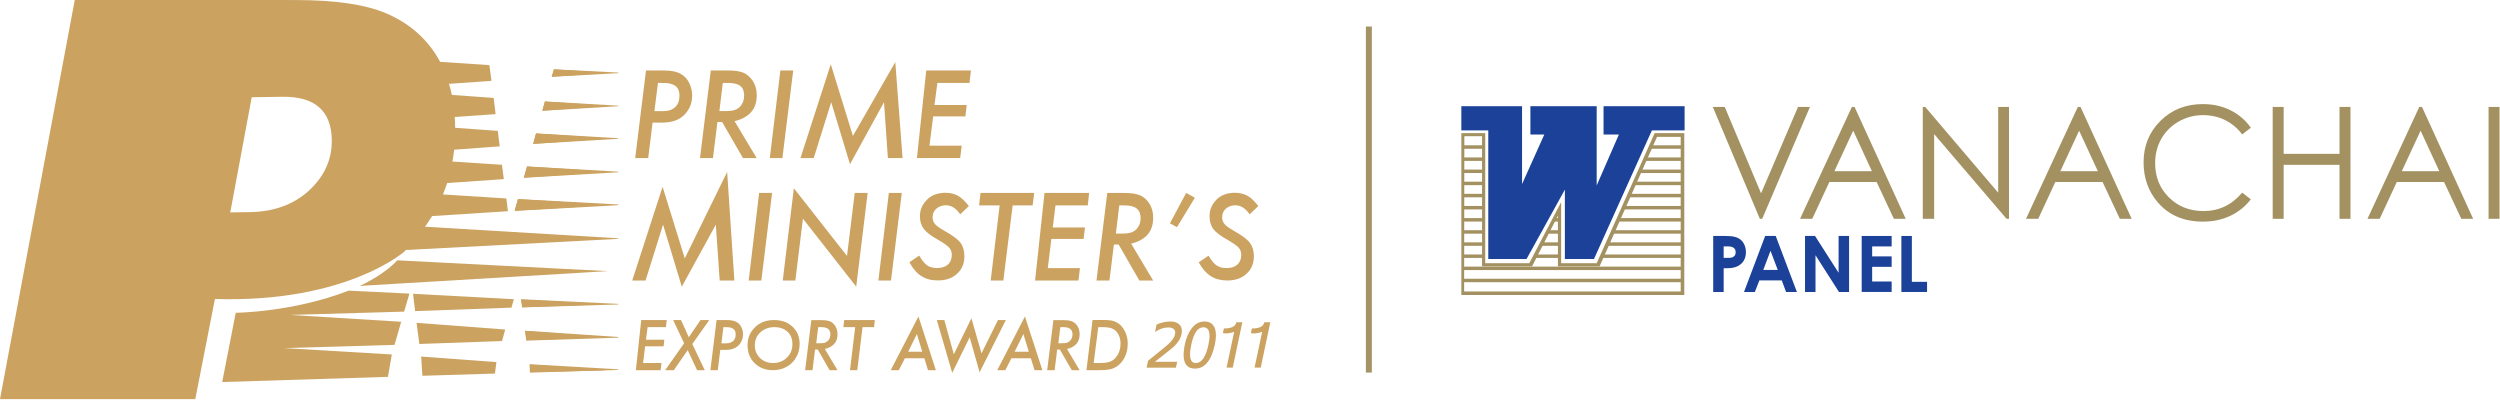 <svg width="419" height="67" viewBox="0 0 419 67" fill="none" xmlns="http://www.w3.org/2000/svg">
<g clip-path="url(#clip0_1_417)">
<path d="M86.26 35.33L101.92 34.35L86.81 33.37L86.26 35.33Z" fill="#CBA25F"/>
<path d="M87.8 29.78L101.87 28.79L88.33 27.9L87.8 29.78Z" fill="#CBA25F"/>
<path d="M89.36 24.12L101.87 23.19L89.84 22.37L89.36 24.12Z" fill="#CBA25F"/>
<path d="M90.9 18.56L101.87 17.76L91.33 17.01L90.9 18.56Z" fill="#CBA25F"/>
<path d="M92.47 12.87L101.82 12.21L92.84 11.62L92.47 12.87Z" fill="#CBA25F"/>
<path d="M88.84 62.37L101.66 62.07L88.8 61.11L88.84 62.37Z" fill="#CBA25F"/>
<path d="M70.79 62.98L82.95 62.61L83.2 60.69L70.59 59.76L70.79 62.98Z" fill="#CBA25F"/>
<path d="M88.02 55.48L88.22 57.01L101.97 56.52L88.02 55.48Z" fill="#CBA25F"/>
<path d="M70.28 57.65L84.14 57.16L84.67 55.23L69.82 54.11L70.28 57.65Z" fill="#CBA25F"/>
<path d="M87.36 50.21L87.52 51.5L101.66 50.98L87.36 50.21Z" fill="#CBA25F"/>
<path d="M69.22 49.24L69.58 52.14L85.72 51.56L86.12 50.15L69.22 49.24Z" fill="#CBA25F"/>
<path d="M39.51 52.42L37.24 64.03L65.02 63.16L65.67 59.41L47.61 58.34L66.12 57.8L67.24 53.93L48.58 52.78L67.73 52.23L68.62 49.21L58.45 48.71C49.04 52.35 39.51 52.42 39.51 52.42ZM42.18 16.3L47.35 16.22C52.78 16.15 55.53 18.57 55.61 23.47C55.65 26.71 54.39 29.51 51.83 31.9C49.25 34.27 45.93 35.49 41.88 35.55L38.59 35.6L42.19 16.3H42.18ZM48.46 0H12.53L0 66.89H32.73L36.02 50.11C58.02 50.8 67.79 42.15 67.79 42.15L68.13 41.79L101.76 39.99L71.18 38.09C71.24 38 71.31 37.92 71.36 37.84C71.73 37.3 72.08 36.76 72.42 36.21L85.13 35.4L84.86 33.26L74.24 32.59C74.49 31.97 74.73 31.32 74.94 30.68L84.44 30.02L84.13 27.62L75.83 27.07C75.95 26.42 76.04 25.75 76.12 25.09L83.75 24.53L83.43 21.93L76.29 21.42C76.28 20.81 76.25 20.21 76.21 19.61L83.06 19.13L82.74 16.41L75.73 15.91C75.6 15.27 75.43 14.65 75.25 14.05L82.37 13.55L82.02 10.92L73.77 10.37C73.61 10.07 73.43 9.78 73.28 9.51C71.31 6.28 68.49 3.87 64.81 2.27C61.33 0.77 56.29 0.01 49.68 0.01C49.29 0.01 48.89 0.01 48.48 0.01" fill="#CBA25F"/>
<path d="M60.29 47.92L101.86 45.44L66.58 43.63C66.58 43.63 64.71 45.86 60.29 47.92Z" fill="#CBA25F"/>
<path d="M92.47 12.87L103.64 12.26V12.16L92.85 11.62L92.47 12.87Z" fill="#CBA25F"/>
<path d="M90.9 18.56L103.64 17.8V17.71L91.33 17.01L90.9 18.56Z" fill="#CBA25F"/>
<path d="M89.36 24.11L103.64 23.26V23.17L89.84 22.36L89.36 24.11Z" fill="#CBA25F"/>
<path d="M87.8 29.79L103.64 28.87V28.77L88.33 27.9L87.8 29.79Z" fill="#CBA25F"/>
<path d="M86.26 35.34L103.64 34.39V34.27L86.81 33.36L86.26 35.34Z" fill="#CBA25F"/>
<path d="M68.01 41.9L103.64 40.03V39.94L71.23 38L68.01 41.9Z" fill="#CBA25F"/>
<path d="M87.33 50.15L87.52 51.52L103.64 51.03V50.93L87.33 50.15Z" fill="#CBA25F"/>
<path d="M88.21 57.09L103.64 56.59V56.48L88.01 55.43L88.21 57.09Z" fill="#CBA25F"/>
<path d="M88.82 62.45L103.64 62V61.9L88.76 61.04L88.82 62.45Z" fill="#CBA25F"/>
<path d="M110.28 13.9H111.2C113 13.9 113.88 14.59 113.88 15.98C113.88 16.83 113.65 17.5 113.16 17.95C112.69 18.4 112 18.63 111.1 18.63H109.68L110.27 13.91L110.28 13.9ZM108.27 11.81L106.46 26.49H108.64L109.37 20.55H110.99C112.87 20.55 114.24 19.96 115.11 18.76C115.72 17.97 116 17.04 116 15.99C116 15.28 115.84 14.58 115.53 13.94C115.22 13.29 114.78 12.81 114.22 12.46C113.54 12.02 112.55 11.81 111.26 11.81H108.27Z" fill="#CBA25F"/>
<path d="M121.14 13.9H122.06C122.98 13.9 123.65 14.07 124.08 14.41C124.52 14.76 124.72 15.28 124.72 16.03C124.72 16.67 124.54 17.21 124.19 17.69C123.93 18.03 123.6 18.27 123.21 18.4C122.86 18.54 122.31 18.62 121.57 18.62H120.57L121.14 13.9ZM119.13 11.81L117.32 26.49H119.49L120.24 20.45H121.03L124.52 26.49H126.82L123.11 20.31C125.59 19.7 126.83 18.27 126.83 15.99C126.83 14.74 126.44 13.73 125.67 12.95C125.27 12.52 124.79 12.22 124.25 12.07C123.69 11.9 122.94 11.81 122 11.81H119.12H119.13Z" fill="#CBA25F"/>
<path d="M130.79 11.81L129.02 26.49H131.13L132.94 11.81H130.79Z" fill="#CBA25F"/>
<path d="M142.95 22.78L139.24 10.77L134.16 26.49H136.38L139.31 17.13L142.46 27.52L148.16 17.13L148.81 26.49H151.27L150.05 10.41L142.95 22.78Z" fill="#CBA25F"/>
<path d="M155.24 11.81L153.68 26.49H160.93L161.18 24.41H155.78L156.4 19.51H161.8L162.02 17.6H156.62L157.1 13.9H162.49L162.73 11.81H155.24Z" fill="#CBA25F"/>
<path d="M114.77 43.31L111.05 31.31L105.96 47.02H108.19L111.13 37.65L114.27 48.05L119.97 37.65L120.62 47.02H123.08L121.87 28.82L114.77 43.31Z" fill="#CBA25F"/>
<path d="M127.23 32.34L125.48 47.02H127.6L129.4 32.34H127.23Z" fill="#CBA25F"/>
<path d="M131.19 47.02H133.3L134.57 36.65L143.5 48.04L145.42 32.34H143.25L141.96 42.9L133.05 31.55L131.19 47.02Z" fill="#CBA25F"/>
<path d="M148.97 32.34L147.22 47.02H149.33L151.14 32.34H148.97Z" fill="#CBA25F"/>
<path d="M155.39 33.46C154.59 34.21 154.18 35.14 154.18 36.27C154.18 37.11 154.4 37.81 154.83 38.37C155.27 38.93 156.03 39.53 157.14 40.14C157.62 40.41 158.01 40.66 158.33 40.88C158.65 41.1 158.89 41.29 159.04 41.45C159.36 41.79 159.52 42.22 159.52 42.7C159.52 43.4 159.3 43.95 158.87 44.34C158.43 44.73 157.83 44.92 157.07 44.92C156.38 44.92 155.8 44.78 155.38 44.47C154.95 44.16 154.51 43.63 154.06 42.84L152.41 43.95C152.71 44.49 153.03 44.97 153.37 45.34C153.69 45.73 154.04 46.04 154.43 46.27C155.18 46.76 156.1 47 157.19 47C158.55 47 159.62 46.62 160.43 45.86C161.23 45.12 161.63 44.15 161.63 42.94C161.63 42.01 161.41 41.26 160.98 40.69C160.55 40.12 159.71 39.49 158.44 38.78C158.02 38.53 157.66 38.32 157.37 38.12C157.1 37.92 156.88 37.74 156.73 37.58C156.43 37.25 156.3 36.86 156.3 36.4C156.3 35.83 156.51 35.35 156.93 34.97C157.36 34.6 157.9 34.41 158.54 34.4C159.44 34.4 160.24 34.9 160.93 35.92L162.38 34.53C161.75 33.72 161.15 33.15 160.58 32.82C159.99 32.49 159.29 32.31 158.47 32.31C157.22 32.31 156.18 32.68 155.39 33.43" fill="#CBA25F"/>
<path d="M164.34 32.34L164.09 34.43H167.54L166.04 47.02H168.16L169.72 34.43H173.07L173.33 32.34H164.34Z" fill="#CBA25F"/>
<path d="M175.06 32.34L173.48 47.02H180.75L181 44.94H175.61L176.21 40.05H181.61L181.84 38.12H176.44L176.9 34.43H182.31L182.54 32.34H175.06Z" fill="#CBA25F"/>
<path d="M187.58 34.43H188.5C189.41 34.43 190.1 34.59 190.51 34.95C190.94 35.29 191.17 35.83 191.17 36.57C191.17 37.2 190.99 37.76 190.63 38.22C190.38 38.56 190.05 38.79 189.66 38.94C189.31 39.07 188.76 39.15 188.01 39.15H187.02L187.59 34.43H187.58ZM185.58 32.34L183.77 47.02H185.94L186.69 40.98H187.48L190.96 47.02H193.27L189.58 40.83C192.05 40.23 193.27 38.79 193.27 36.52C193.27 35.27 192.89 34.27 192.12 33.47C191.72 33.05 191.25 32.76 190.7 32.61C190.16 32.43 189.41 32.34 188.47 32.34H185.59H185.58Z" fill="#CBA25F"/>
<path d="M196.08 37.43L197.26 38.07L200.26 33.14L198.8 32.34L196.08 37.43Z" fill="#CBA25F"/>
<path d="M203.91 33.46C203.11 34.21 202.72 35.14 202.72 36.27C202.72 37.11 202.94 37.82 203.34 38.38C203.77 38.94 204.55 39.54 205.66 40.15C206.13 40.42 206.53 40.67 206.84 40.89C207.15 41.09 207.4 41.31 207.56 41.46C207.87 41.8 208.03 42.23 208.03 42.71C208.03 43.41 207.81 43.96 207.38 44.35C206.95 44.74 206.36 44.93 205.57 44.93C204.88 44.93 204.33 44.79 203.89 44.48C203.45 44.17 203.01 43.64 202.56 42.85L200.9 43.96C201.21 44.5 201.53 44.98 201.86 45.35C202.2 45.74 202.54 46.05 202.93 46.28C203.69 46.77 204.61 47.01 205.69 47.01C207.04 47.01 208.12 46.63 208.93 45.87C209.74 45.13 210.15 44.16 210.15 42.95C210.15 42.02 209.91 41.27 209.48 40.7C209.06 40.13 208.22 39.5 206.96 38.79C206.54 38.54 206.18 38.32 205.9 38.13C205.61 37.93 205.4 37.74 205.26 37.58C204.97 37.26 204.83 36.86 204.83 36.4C204.83 35.83 205.03 35.35 205.46 34.97C205.88 34.6 206.42 34.4 207.06 34.41C207.96 34.41 208.75 34.91 209.44 35.92L210.9 34.53C210.27 33.72 209.67 33.15 209.09 32.82C208.5 32.49 207.8 32.31 206.97 32.31C205.73 32.31 204.69 32.68 203.89 33.43" fill="#CBA25F"/>
<path d="M107.47 53.64L106.57 62.04H110.72L110.87 60.84H107.78L108.12 58.04H111.22L111.34 56.94H108.26L108.54 54.83H111.61L111.75 53.64H107.47Z" fill="#CBA25F"/>
<path d="M117.41 53.64L115.44 56.52L114.14 53.64H112.82L114.66 57.53L111.48 62.04H112.93L115.26 58.68L116.83 62.04H118.12L116.03 57.66L118.87 53.64H117.41Z" fill="#CBA25F"/>
<path d="M121.24 54.83H121.77C122.79 54.83 123.3 55.23 123.3 56.02C123.3 56.51 123.17 56.89 122.89 57.14C122.62 57.4 122.23 57.54 121.72 57.54H120.91L121.24 54.83ZM120.1 53.64L119.06 62.04H120.3L120.72 58.64H121.65C122.73 58.64 123.52 58.29 124.02 57.61C124.35 57.16 124.53 56.63 124.53 56.03C124.53 55.62 124.45 55.22 124.26 54.85C124.08 54.48 123.83 54.2 123.51 54.01C123.12 53.76 122.55 53.64 121.81 53.64H120.11H120.1Z" fill="#CBA25F"/>
<path d="M127.38 60.01C126.8 59.43 126.51 58.74 126.51 57.86C126.51 56.98 126.83 56.27 127.44 55.69C128.08 55.12 128.86 54.83 129.78 54.83C130.7 54.83 131.45 55.09 132 55.61C132.54 56.11 132.81 56.81 132.81 57.66C132.81 58.58 132.51 59.33 131.89 59.93C131.28 60.54 130.51 60.84 129.59 60.84C128.67 60.84 127.96 60.55 127.38 60.01ZM126.55 54.84C125.71 55.64 125.29 56.65 125.29 57.87C125.29 59.09 125.69 60.1 126.49 60.88C127.28 61.65 128.3 62.04 129.55 62.04C130.32 62.04 131.05 61.88 131.69 61.55C132.34 61.23 132.86 60.78 133.25 60.18C133.76 59.43 134.02 58.6 134.02 57.68C134.02 56.46 133.62 55.49 132.82 54.75C132.04 54.01 131.01 53.64 129.73 53.64C128.45 53.64 127.38 54.03 126.54 54.84" fill="#CBA25F"/>
<path d="M137.12 54.83H137.64C138.18 54.83 138.55 54.92 138.81 55.13C139.05 55.33 139.17 55.64 139.17 56.06C139.17 56.41 139.07 56.74 138.87 57C138.71 57.19 138.53 57.32 138.32 57.41C138.12 57.5 137.8 57.53 137.38 57.53H136.8L137.13 54.83H137.12ZM135.98 53.64L134.94 62.04H136.18L136.6 58.58H137.06L139.04 62.04H140.36L138.24 58.49C139.65 58.15 140.37 57.32 140.37 56.02C140.37 55.31 140.14 54.73 139.71 54.28C139.48 54.03 139.22 53.88 138.9 53.8C138.58 53.7 138.15 53.65 137.62 53.65H135.98V53.64Z" fill="#CBA25F"/>
<path d="M141.49 53.64L141.35 54.83H143.33L142.46 62.04H143.68L144.56 54.83H146.49L146.62 53.64H141.49Z" fill="#CBA25F"/>
<path d="M153.67 55.98L154.57 58.95H152.21L153.67 55.98ZM149.29 62.04H150.64L151.66 60.05H154.93L155.53 62.04H156.85L153.93 53.04L149.29 62.04Z" fill="#CBA25F"/>
<path d="M159.86 59.38L158.27 53.64H157.01L159.59 62.49L162.52 56.52L164.18 62.4L168.58 53.64H167.26L164.5 59.22L162.81 53.34L159.86 59.38Z" fill="#CBA25F"/>
<path d="M171.52 55.98L172.43 58.95H170.05L171.52 55.98ZM167.13 62.04H168.49L169.51 60.05H172.77L173.39 62.04H174.7L171.78 53.04L167.14 62.04H167.13Z" fill="#CBA25F"/>
<path d="M177.7 54.83H178.22C178.75 54.83 179.13 54.92 179.38 55.13C179.63 55.33 179.75 55.64 179.75 56.06C179.75 56.41 179.65 56.74 179.44 57C179.29 57.19 179.1 57.32 178.89 57.41C178.69 57.5 178.37 57.53 177.95 57.53H177.38L177.71 54.83H177.7ZM176.55 53.64L175.51 62.04H176.76L177.18 58.58H177.63L179.63 62.04H180.94L178.83 58.49C180.24 58.15 180.95 57.32 180.95 56.02C180.95 55.31 180.73 54.73 180.29 54.28C180.05 54.03 179.79 53.88 179.47 53.8C179.17 53.7 178.73 53.65 178.19 53.65H176.54L176.55 53.64Z" fill="#CBA25F"/>
<path d="M184.08 54.83H184.81C185.55 54.83 186.12 54.92 186.5 55.11C186.91 55.3 187.22 55.63 187.45 56.07C187.68 56.49 187.8 57 187.8 57.58C187.8 58.5 187.54 59.27 187.02 59.89C186.73 60.25 186.39 60.5 185.98 60.64C185.58 60.78 185.01 60.84 184.28 60.84H183.3L184.07 54.82L184.08 54.83ZM183.11 53.64L182.09 62.04H184.21C184.59 62.04 184.94 62.03 185.21 62.01C185.49 61.99 185.74 61.95 185.94 61.92C186.33 61.85 186.69 61.7 187.05 61.5C187.36 61.31 187.62 61.1 187.86 60.83C188.1 60.57 188.3 60.26 188.48 59.91C188.84 59.21 189.01 58.44 189.01 57.61C189.01 56.83 188.85 56.12 188.52 55.5C188.21 54.87 187.78 54.39 187.24 54.08C186.94 53.91 186.62 53.78 186.27 53.72C185.92 53.65 185.43 53.63 184.8 53.63H183.09L183.11 53.64Z" fill="#CBA25F"/>
<path d="M193.89 54.37H193.85L193.59 55.64L193.7 55.57C194.37 55.11 195.1 54.88 195.84 54.88C196.23 54.88 196.54 54.98 196.75 55.18C196.96 55.38 197.01 55.66 196.93 56.05C196.85 56.44 196.6 56.86 196.19 57.3C195.99 57.54 195.62 57.86 195.03 58.34L192.42 60.46V60.48L192.18 61.55L192.16 61.62H197.08L197.28 60.7V60.64H193.55L195.39 59.19C196.1 58.65 196.59 58.23 196.85 57.99C197.49 57.35 197.89 56.69 198.02 56.03C198.16 55.37 198.07 54.86 197.73 54.46C197.39 54.07 196.87 53.88 196.12 53.88C195.42 53.88 194.67 54.05 193.88 54.37" fill="#CBA25F"/>
<path d="M199.74 60.54C199.39 60.1 199.36 59.16 199.66 57.74C200.07 55.81 200.75 54.85 201.69 54.85C202.01 54.85 202.25 54.95 202.42 55.16C202.77 55.59 202.81 56.47 202.53 57.8C202.09 59.82 201.39 60.84 200.44 60.84H200.41C200.12 60.84 199.9 60.75 199.74 60.55M199.65 55.14C199.15 55.82 198.8 56.68 198.59 57.69C198.23 59.38 198.32 60.55 198.84 61.19C199.16 61.58 199.64 61.78 200.28 61.78C201.92 61.78 203.04 60.41 203.61 57.72C203.84 56.65 203.85 55.81 203.65 55.14C203.38 54.3 202.79 53.88 201.88 53.88C200.97 53.88 200.26 54.3 199.66 55.13" fill="#CBA25F"/>
<path d="M207.2 54.01V54.05C207.04 54.72 206.38 55.05 205.17 55.05H205.12L204.96 55.82H205.01C205.16 55.88 205.29 55.88 205.42 55.88C205.89 55.88 206.38 55.79 206.85 55.61L205.59 61.54V61.61H206.61L208.2 54.08L208.22 54.01H207.19H207.2Z" fill="#CBA25F"/>
<path d="M211.89 54.01V54.05C211.73 54.72 211.07 55.05 209.86 55.05H209.81L209.65 55.82H209.7C209.85 55.88 209.98 55.88 210.11 55.88C210.58 55.88 211.07 55.79 211.54 55.61L210.28 61.54V61.61H211.3L212.89 54.08L212.91 54.01H211.88H211.89Z" fill="#CBA25F"/>
</g>
<line x1="229.42" y1="4.445" x2="229.42" y2="62.445" stroke="#A49364"/>
<g clip-path="url(#clip1_1_417)">
<path d="M244.92 21.853V17.794H255.097V30.85L258.825 22.551H256.495V17.794H267.605V31.083L271.323 22.551H268.753V17.794H282.34V21.853H276.859L267.15 43.411H262.271V31.781L255.848 43.411H249.434V21.853H244.92Z" fill="#1B4298"/>
<path d="M244.92 22.317H248.923V44.109H256.306L261.647 33.87V44.109H267.605L277.317 22.317H282.287V49.445H244.92V22.317ZM245.388 48.849H281.686V22.937H277.719L268.093 44.644H261.105V36.142L256.777 44.644H248.389V22.822H245.425L245.388 48.846V48.849Z" fill="#A39161"/>
<path d="M248.707 24.352H245.235V24.934H248.707V24.352Z" fill="#A39161"/>
<path d="M248.707 26.387H245.235V26.966H248.707V26.387Z" fill="#A39161"/>
<path d="M248.707 28.419H245.235V29.001H248.707V28.419Z" fill="#A39161"/>
<path d="M248.707 30.45H245.235V31.033H248.707V30.45Z" fill="#A39161"/>
<path d="M248.707 32.485H245.235V33.068H248.707V32.485Z" fill="#A39161"/>
<path d="M248.707 34.52H245.235V35.099H248.707V34.52Z" fill="#A39161"/>
<path d="M248.707 36.551H245.235V37.134H248.707V36.551Z" fill="#A39161"/>
<path d="M248.707 38.583H245.235V39.165H248.707V38.583Z" fill="#A39161"/>
<path d="M248.707 40.618H245.235V41.2H248.707V40.618Z" fill="#A39161"/>
<path d="M248.707 42.65H245.235V43.228H248.707V42.65Z" fill="#A39161"/>
<path d="M261.354 36.551H260.365V37.134H261.354V36.551Z" fill="#A39161"/>
<path d="M261.354 38.583H259.303V39.165H261.354V38.583Z" fill="#A39161"/>
<path d="M261.354 40.618H258.241V41.2H261.354V40.618Z" fill="#A39161"/>
<path d="M261.351 42.65H257.252V43.228H261.351V42.65Z" fill="#A39161"/>
<path d="M281.971 24.352H276.561V24.934H281.971V24.352Z" fill="#A39161"/>
<path d="M281.971 26.387H275.704V26.966H281.971V26.387Z" fill="#A39161"/>
<path d="M281.971 28.419H274.738V29.001H281.971V28.419Z" fill="#A39161"/>
<path d="M281.971 30.45H273.882V31.033H281.971V30.45Z" fill="#A39161"/>
<path d="M281.968 32.485H272.913V33.068H281.968V32.485Z" fill="#A39161"/>
<path d="M281.971 34.52H272.06V35.099H281.971V34.52Z" fill="#A39161"/>
<path d="M281.971 36.551H271.206V37.134H281.971V36.551Z" fill="#A39161"/>
<path d="M281.971 38.583H270.237V39.165H281.971V38.583Z" fill="#A39161"/>
<path d="M281.971 40.618H269.384V41.2H281.971V40.618Z" fill="#A39161"/>
<path d="M281.968 42.65H268.528V43.228H281.968V42.65Z" fill="#A39161"/>
<path d="M282.028 44.684H245.235V45.263H282.028V44.684Z" fill="#A39161"/>
<path d="M282.028 46.716H245.235V47.295H282.028V46.716Z" fill="#A39161"/>
<path d="M287.067 17.919H289.065L295.156 32.407L301.35 17.919H303.348L295.348 36.673H294.947L287.067 17.919Z" fill="#A39161"/>
<path d="M310.823 17.919L319.398 36.673H317.413L314.521 30.504H306.601L303.737 36.673H301.688L310.375 17.919H310.827H310.823ZM310.594 21.904L307.444 28.693H313.731L310.598 21.904H310.594Z" fill="#A39161"/>
<path d="M322.259 36.673V17.919H322.661L334.896 32.295V17.919H336.708V36.673H336.297L324.161 22.473V36.673H322.259Z" fill="#A39161"/>
<path d="M348.695 17.919L357.269 36.673H355.284L352.392 30.504H344.472L341.608 36.673H339.56L348.243 17.919H348.695ZM348.462 21.904L345.312 28.693H351.599L348.462 21.904Z" fill="#A39161"/>
<path d="M377.242 21.4L375.791 22.534C374.991 21.471 374.032 20.668 372.91 20.12C371.791 19.571 370.56 19.297 369.215 19.297C367.748 19.297 366.394 19.656 365.139 20.374C363.891 21.091 362.922 22.056 362.231 23.269C361.547 24.481 361.202 25.842 361.202 27.355C361.202 29.641 361.969 31.55 363.506 33.078C365.043 34.608 366.981 35.373 369.325 35.373C371.901 35.373 374.055 34.344 375.788 32.285L377.238 33.409C376.322 34.598 375.177 35.519 373.806 36.169C372.435 36.819 370.905 37.144 369.212 37.144C365.995 37.144 363.459 36.054 361.601 33.867C360.04 32.021 359.264 29.797 359.264 27.186C359.264 24.44 360.21 22.131 362.095 20.255C363.984 18.38 366.347 17.445 369.189 17.445C370.905 17.445 372.455 17.79 373.836 18.484C375.22 19.178 376.352 20.147 377.235 21.396H377.242V21.4Z" fill="#A39161"/>
<path d="M380.903 17.919H382.742V25.784H392.103V17.919H393.941V36.673H392.103V27.623H382.742V36.673H380.903V17.919Z" fill="#A39161"/>
<path d="M405.925 17.919L414.499 36.673H412.514L409.622 30.504H401.702L398.838 36.673H396.79L405.473 17.919H405.925ZM405.692 21.904L402.542 28.693H408.826L405.692 21.904Z" fill="#A39161"/>
<path d="M417.084 17.919H418.92V36.673H417.084V17.919Z" fill="#A39161"/>
<path d="M287.13 39.548H289.271C290.462 39.548 291.295 39.731 291.873 40.306C292.321 40.75 292.617 41.471 292.617 42.267C292.617 43.259 292.218 44.004 291.452 44.488C290.671 44.972 289.848 44.959 288.889 44.959V48.934H287.133V39.548H287.13ZM288.886 43.221H289.705C290.499 43.221 290.897 42.907 290.897 42.267C290.897 41.627 290.462 41.298 289.629 41.298H288.886V43.218V43.221Z" fill="#1B4298"/>
<path d="M295.843 39.548H297.612L301.161 48.934H299.342L298.625 47H294.871L294.114 48.934H292.295L295.843 39.548ZM296.739 42.03L295.521 45.246H297.954L296.736 42.03H296.739Z" fill="#1B4298"/>
<path d="M302.522 39.548H304.201L308.148 45.717V39.548H309.904V48.934H308.211L304.278 42.778V48.934H302.522V39.548Z" fill="#1B4298"/>
<path d="M312.019 39.548H317.041V41.299H313.775V42.971H317.041V44.722H313.775V47.18H317.041V48.93H312.019V39.545V39.548Z" fill="#1B4298"/>
<path d="M318.671 39.548H320.427V47.234H322.976V48.934H318.671V39.548Z" fill="#1B4298"/>
</g>
<defs>
<clipPath id="clip0_1_417">
<rect width="212.92" height="66.89" fill="white"/>
</clipPath>
<clipPath id="clip1_1_417">
<rect width="174" height="32" fill="white" transform="translate(244.92 17.445)"/>
</clipPath>
</defs>
</svg>

